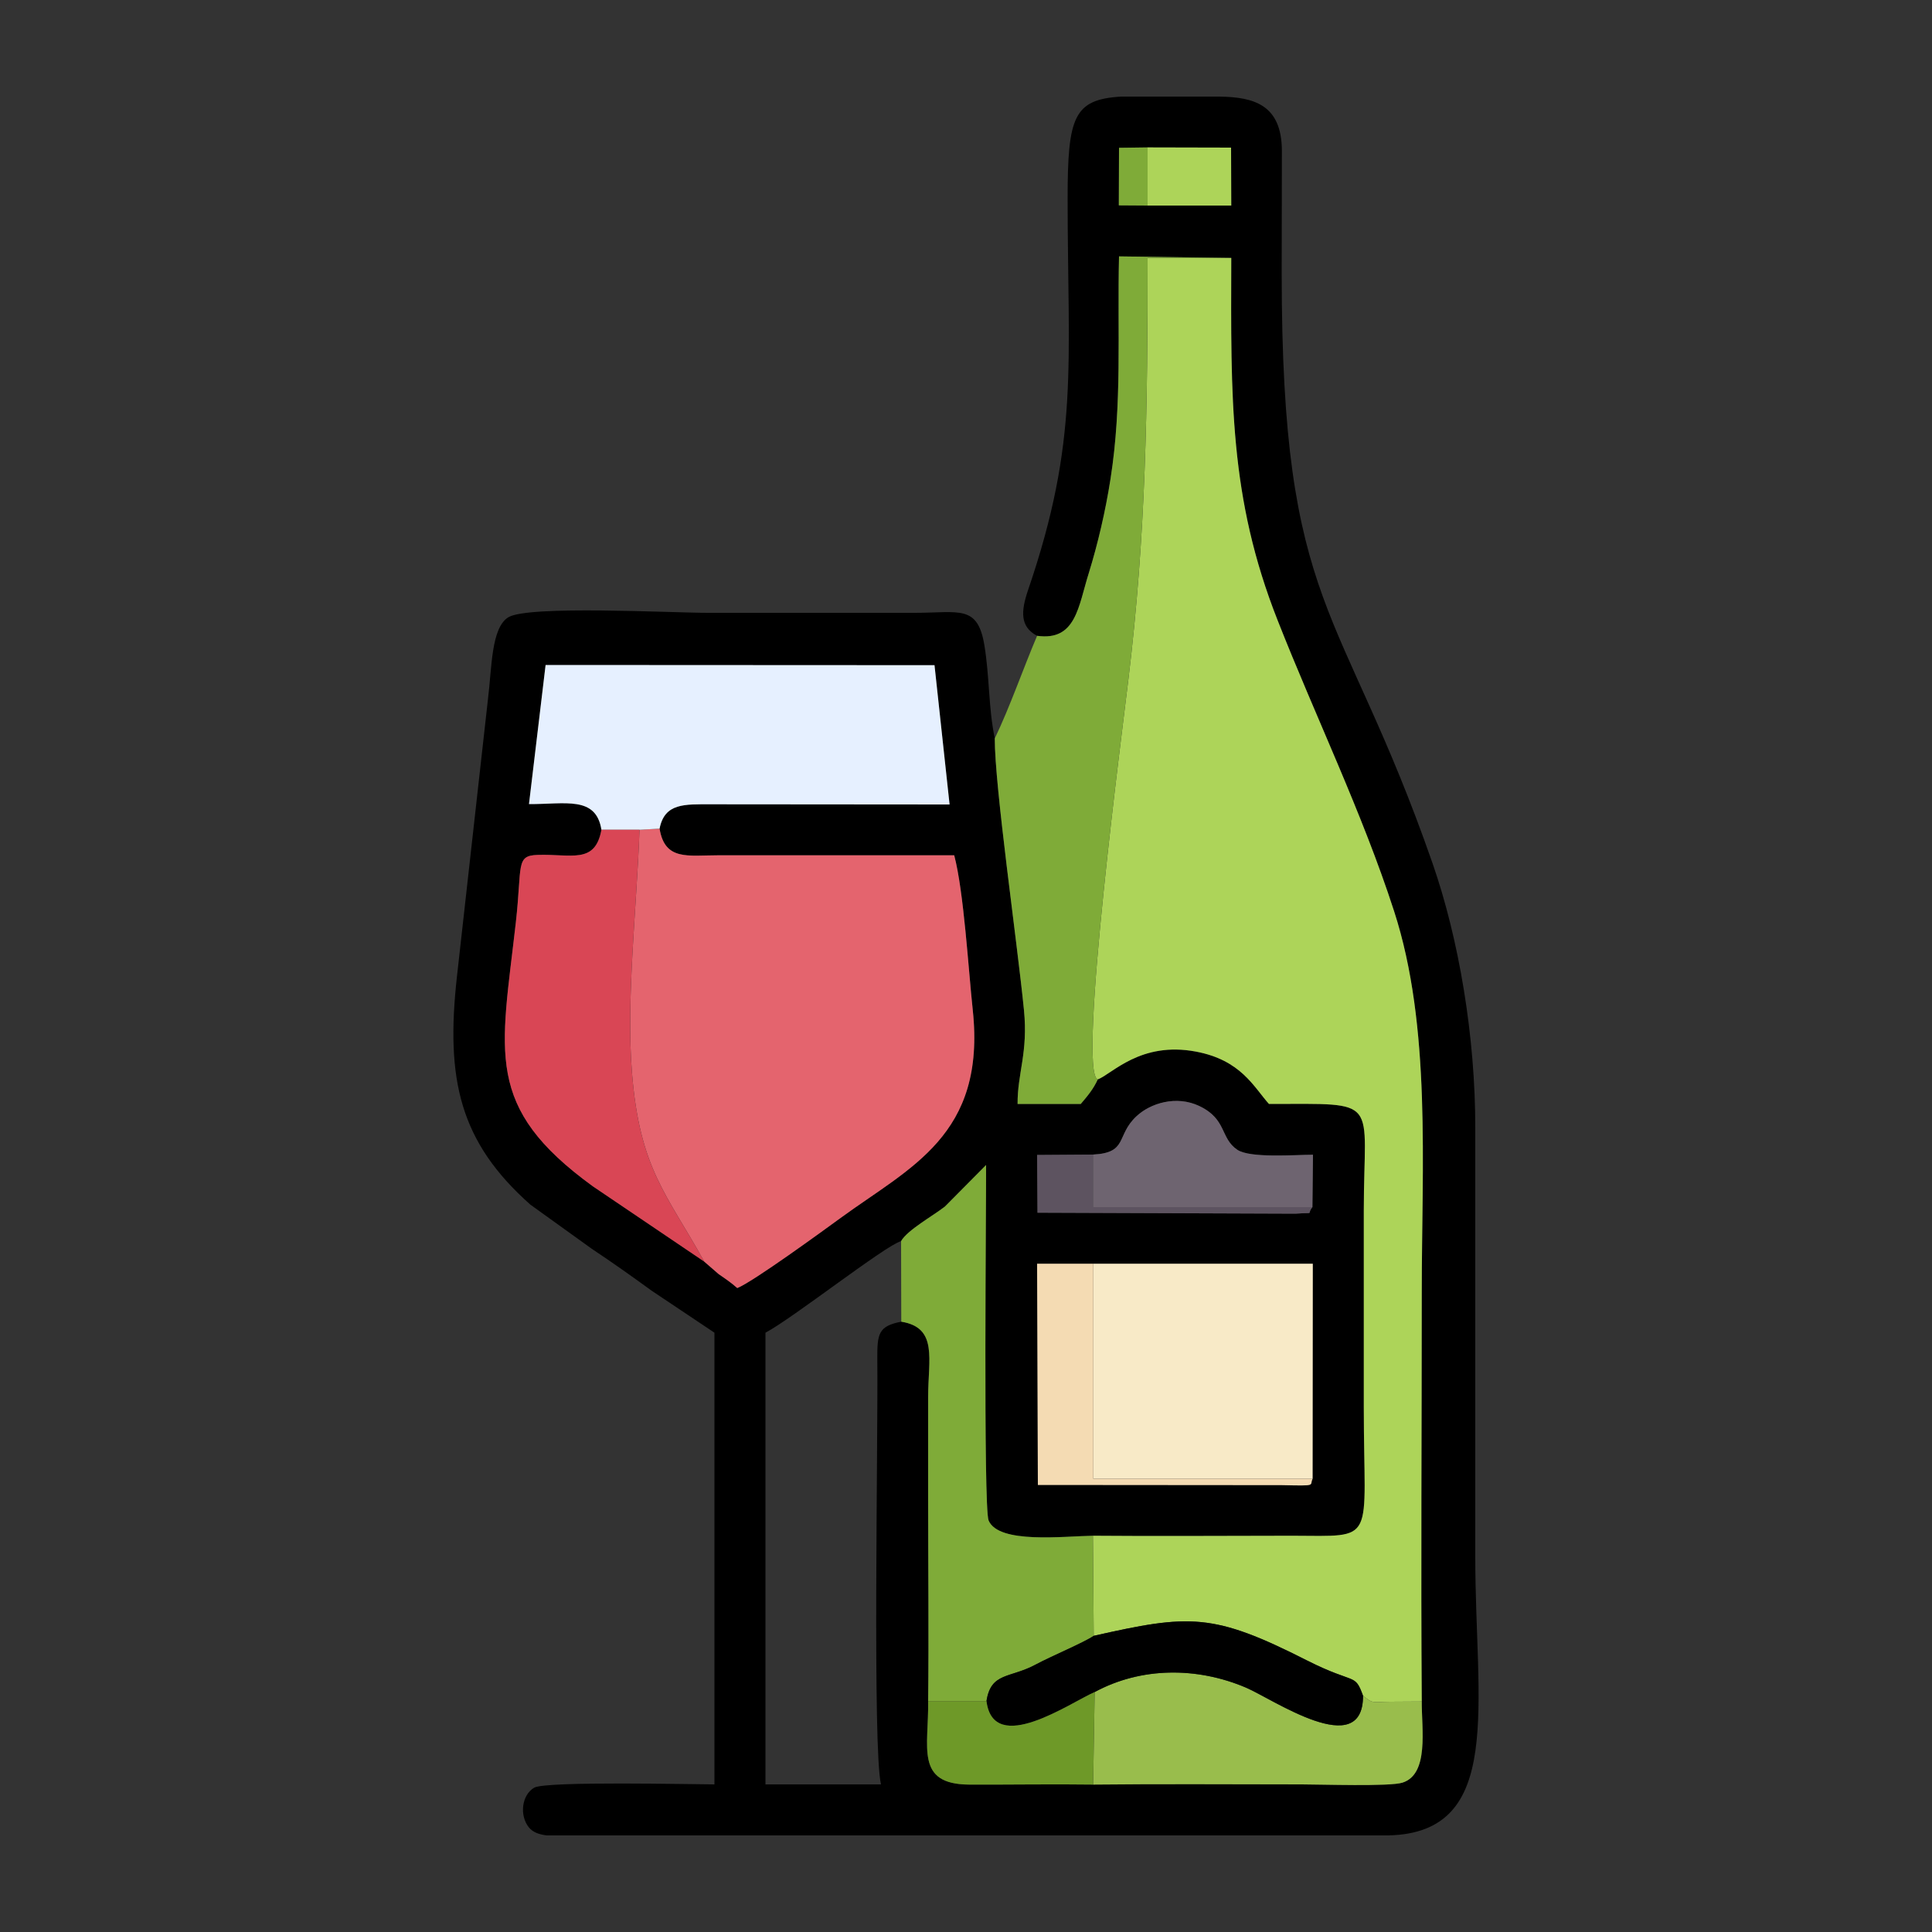 <?xml version="1.0" encoding="UTF-8"?> <svg xmlns="http://www.w3.org/2000/svg" xmlns:xlink="http://www.w3.org/1999/xlink" xml:space="preserve" width="100mm" height="100mm" version="1.1" style="shape-rendering:geometricPrecision; text-rendering:geometricPrecision; image-rendering:optimizeQuality; fill-rule:evenodd; clip-rule:evenodd" viewBox="0 0 10000 10000"><rect x="0" y="0" width="10000" height="10000" fill="#333333" stroke="none"/> <defs> <style type="text/css"> .fil0 {fill:black} .fil11 {fill:#5D5360} .fil8 {fill:#6E6470} .fil10 {fill:#6E9928} .fil3 {fill:#7FAB38} .fil7 {fill:#99BD4C} .fil1 {fill:#ADD459} .fil6 {fill:#D94655} .fil2 {fill:#E4646E} .fil4 {fill:#E6F0FF} .fil9 {fill:#F4DBB3} .fil5 {fill:#F8EAC7} </style> </defs> <g id="Слой_x0020_1">  <g id="_178860464"> <path class="fil0" d="M5659 6541l1136 0 -1 1113c-18,36 29,37 -160,33l-1262 -1 -4 -1145 291 0zm143 -6041l408 0c14,0 29,0 44,0l60 0c175,3 320,41 321,280 0,211 -1,423 -1,634 0,1749 309,1701 780,3052 137,393 223,899 222,1378l0 2215c0,764 152,1428 -450,1441l-4357 0c-39,-5 -71,-16 -92,-42 -49,-62 -37,-167 28,-205 60,-35 829,-17 933,-17l0 -2338 -326 -218c-107,-78 -202,-145 -310,-217l-317 -228c-366,-325 -439,-648 -380,-1179l161 -1440c20,-160 16,-366 105,-421 103,-63 845,-23 1032,-23 358,0 715,0 1072,0 229,0 325,-44 360,167 27,161 21,327 54,483 -1,246 116,1053 151,1406 22,221 -34,326 -33,486l327 0c35,-41 66,-78 88,-127 74,-28 221,-198 508,-144 233,44 298,181 378,271 586,0 491,-37 491,552 0,339 0,679 0,1019 0,711 73,665 -372,664 -343,0 -687,3 -1030,0 -150,2 -488,44 -540,-79 -28,-67 -12,-1688 -13,-1840l-213 215c-63,49 -195,122 -227,179 -81,22 -563,401 -702,474l0 2338 598 0c-44,-187 -15,-1758 -19,-2198 -1,-135 5,-174 124,-197 191,31 139,193 139,391 0,176 0,352 0,528 0,348 4,698 0,1045 4,238 -69,430 212,432 214,1 428,-3 642,0 360,-4 721,-1 1081,-1 97,0 454,12 520,-9 139,-44 99,-278 100,-420 -5,-706 0,-1414 0,-2119 0,-657 50,-1375 -143,-1971 -165,-510 -408,-1010 -603,-1506 -251,-636 -242,-1148 -240,-1876l-581 -8c-9,394 17,764 -44,1152 -26,167 -66,337 -112,486 -55,174 -66,354 -268,326 -89,-47 -84,-127 -47,-236 267,-781 205,-1168 205,-2028 0,-423 32,-512 276,-527zm-145 5476c183,-9 118,-98 225,-198 72,-68 207,-110 326,-53 143,68 107,166 196,226 66,45 297,26 392,26l-3 271c-34,43 21,26 -88,34l-1335 -5 -2 -299 289 -2zm-2243 -1687c27,167 146,138 302,138l1223 0c50,190 73,587 96,801 69,648 -324,813 -684,1076 -92,67 -454,331 -535,363 -30,-27 -61,-48 -96,-72l-75 -65 -577 -390c-565,-411 -475,-686 -398,-1366 33,-295 -2,-345 112,-349 175,-6 298,50 331,-130 -28,-177 -187,-132 -375,-133l86 -720 2013 1 78 721 -1235 -1c-137,0 -240,-7 -266,126zm2526 -3526l432 1 1 300 -433 0 -149 -1 1 -298 148 -2z"></path> <path class="fil1" d="M5682 5587c74,-28 221,-198 508,-144 233,44 298,181 378,271 586,0 491,-37 491,552 0,339 0,679 0,1019 0,711 73,665 -372,664 -343,0 -687,3 -1030,0l4 518c497,-112 617,-120 1105,128 252,127 245,62 289,182 54,43 44,32 140,31 55,0 110,-1 164,-1 -5,-706 0,-1414 0,-2119 0,-657 50,-1375 -143,-1971 -165,-510 -408,-1010 -603,-1506 -251,-636 -242,-1148 -240,-1876l-433 0c0,771 -8,1428 -100,2186 -24,206 -265,2034 -158,2066z"></path> <path class="fil2" d="M3645 6530l75 65c35,24 66,45 96,72 81,-32 443,-296 535,-363 360,-263 753,-428 684,-1076 -23,-214 -46,-611 -96,-801l-1223 0c-156,0 -275,29 -302,-138l-104 6c-13,389 -70,878 -39,1256 40,501 180,628 374,979z"></path> <path class="fil3" d="M5368 3291c-74,174 -139,364 -219,531 -1,246 116,1053 151,1406 22,221 -34,326 -33,486l327 0c35,-41 66,-78 88,-127 -107,-32 134,-1860 158,-2066 92,-758 100,-1415 100,-2186l433 0 -581 -8c-9,394 17,764 -44,1152 -26,167 -66,337 -112,486 -55,174 -66,354 -268,326z"></path> <path class="fil4" d="M3113 4295l197 0 104 -6c26,-133 129,-126 266,-126l1235 1 -78 -721 -2013 -1 -86 720c188,1 347,-44 375,133z"></path> <polygon class="fil5" points="6794,7654 6795,6541 5659,6541 5659,7654 "></polygon> <path class="fil3" d="M4664 6424l1 417c191,31 139,193 139,391 0,176 0,352 0,528 0,348 4,698 0,1045l302 0c23,-151 121,-117 256,-190 76,-41 250,-114 299,-148l-4 -518c-150,2 -488,44 -540,-79 -28,-67 -12,-1688 -13,-1840l-213 215c-63,49 -195,122 -227,179z"></path> <path class="fil6" d="M3645 6530c-194,-351 -334,-478 -374,-979 -31,-378 26,-867 39,-1256l-197 0c-33,180 -156,124 -331,130 -114,4 -79,54 -112,349 -77,680 -167,955 398,1366l577 390z"></path> <path class="fil7" d="M5666 8758l-8 479c360,-4 721,-1 1081,-1 97,0 454,12 520,-9 139,-44 99,-278 100,-420 -54,0 -109,1 -164,1 -96,1 -86,12 -140,-31 1,341 -469,16 -606,-42 -254,-108 -543,-107 -783,23z"></path> <path class="fil0" d="M5661 8467c-49,34 -223,107 -299,148 -135,73 -233,39 -256,190 36,287 435,7 560,-47 240,-130 529,-131 783,-23 137,58 607,383 606,42 -44,-120 -37,-55 -289,-182 -488,-248 -608,-240 -1105,-128z"></path> <path class="fil8" d="M5657 5976l0 272 1136 0 3 -271c-95,0 -326,19 -392,-26 -89,-60 -53,-158 -196,-226 -119,-57 -254,-15 -326,53 -107,100 -42,189 -225,198z"></path> <path class="fil9" d="M6794 7654l-1135 0 0 -1113 -291 0 4 1145 1262 1c189,4 142,3 160,-33z"></path> <path class="fil10" d="M5106 8805l-302 0c4,238 -69,430 212,432 214,1 428,-3 642,0l8 -479c-125,54 -524,334 -560,47z"></path> <polygon class="fil1" points="5940,1064 6373,1064 6372,764 5940,763 "></polygon> <path class="fil11" d="M6793 6248l-1136 0 0 -272 -289 2 2 299 1335 5c109,-8 54,9 88,-34z"></path> <polygon class="fil3" points="5940,1064 5940,763 5792,765 5791,1063 "></polygon> </g> </g> </svg> 